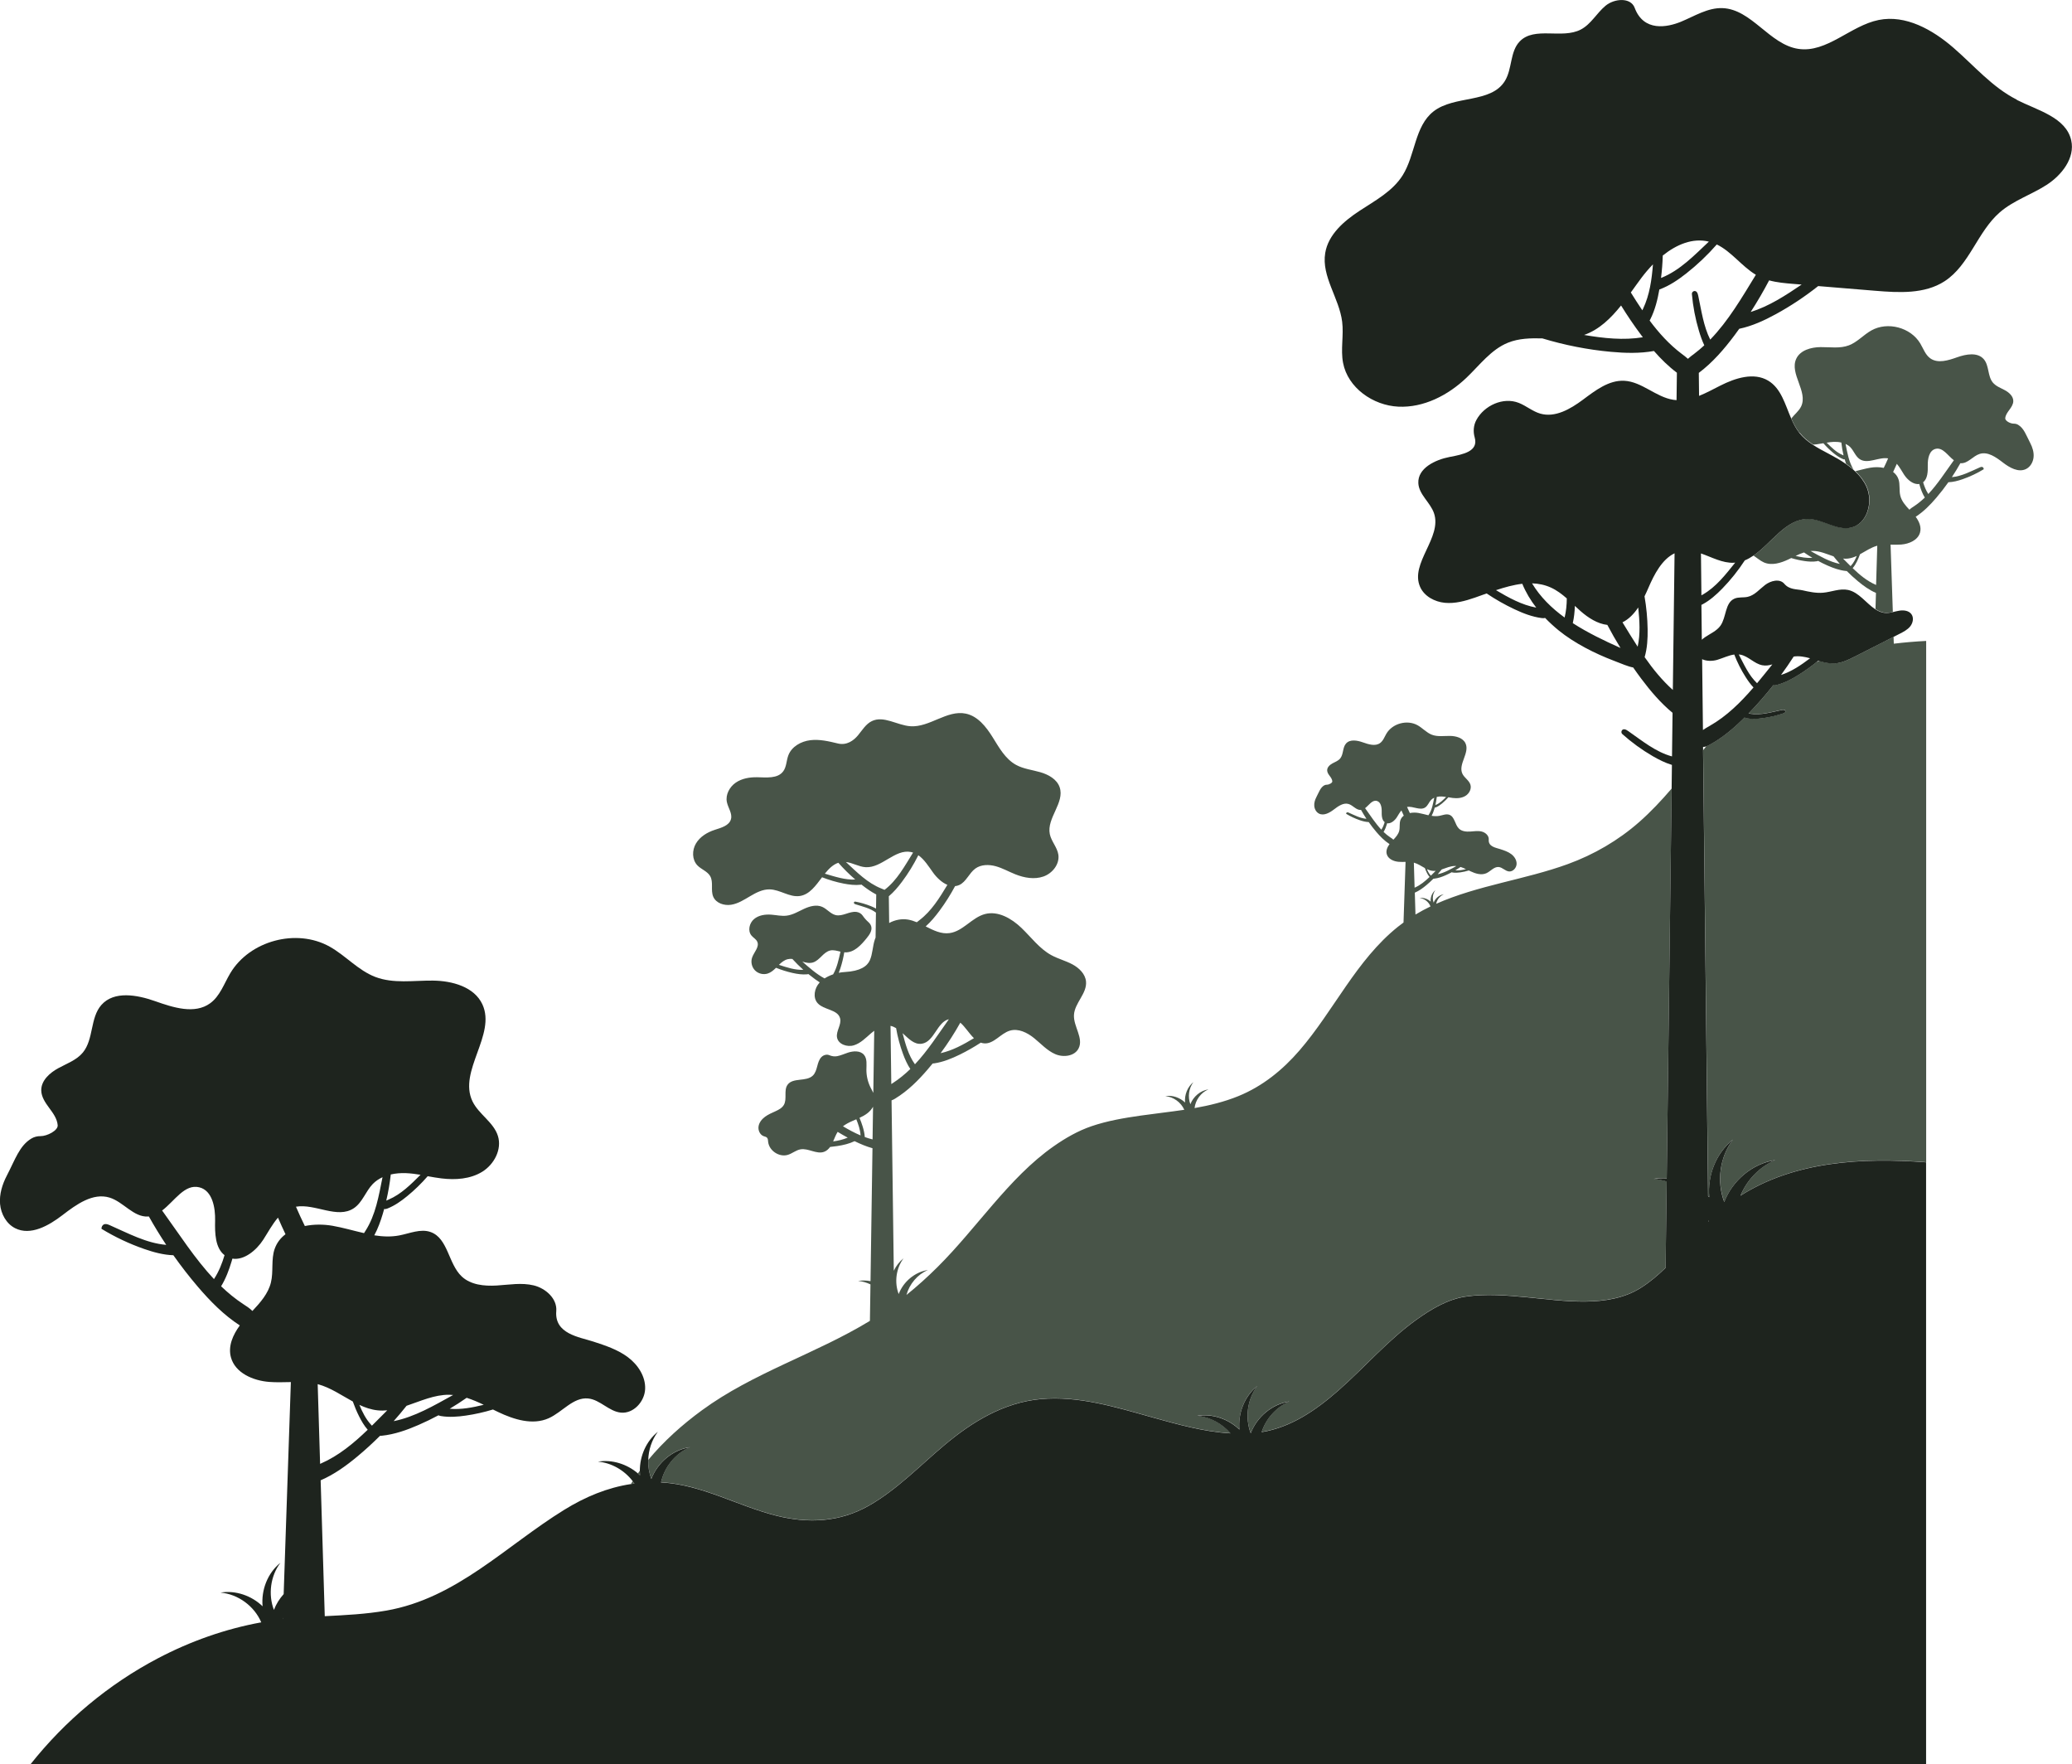 <?xml version="1.0" encoding="UTF-8"?>
<svg id="Layer_2" data-name="Layer 2" xmlns="http://www.w3.org/2000/svg" viewBox="0 0 720.03 612.93">
  <defs>
    <style>
      .cls-1 {
        fill: #485448;
      }

      .cls-1, .cls-2 {
        stroke-width: 0px;
      }

      .cls-2 {
        fill: #1e241e;
      }
    </style>
  </defs>
  <path class="cls-1" d="M593.69,424.45v-.48c.04.12.08.23.13.35-.04.04-.09.08-.13.13ZM219.87,514.61c-.21.32-.41.65-.61.98.39-.06.79-.12,1.19-.17-.18-.27-.38-.54-.58-.81ZM625.3,150.35c-1.16-1.48-2.04-3.18-2.81-4.95,1.08-1.41,2.63-2.57,3.41-4.18,2.47-5.16-4.1-11.37-1.7-16.56,1.39-3,5.16-4.03,8.47-4.06,3.31-.03,6.75.56,9.84-.62,2.93-1.12,5.07-3.65,7.81-5.18,5.66-3.17,13.66-1.03,16.98,4.53,1.07,1.79,1.76,3.92,3.45,5.15,2.65,1.92,6.32.73,9.4-.36,3.09-1.09,7.03-1.81,9.2.65,1.94,2.21,1.3,5.86,3.16,8.13,1.06,1.29,2.73,1.88,4.21,2.68,1.47.8,2.93,2.11,2.91,3.79-.02,1.12-.69,2.1-1.35,3-.66.9-1.37,1.85-1.45,2.96-.07.92,1.84,1.88,2.92,1.86.55,0,1.1.12,1.57.41,2.04,1.23,2.76,3.57,4.21,6.35.78,1.5,1.3,3.18,1.15,4.86s-1.06,3.35-2.57,4.12c-2.65,1.35-5.77-.43-8.12-2.25-2.36-1.81-5.18-3.85-8.02-2.98-2.38.73-4.1,3.38-6.58,3.24-.05,0-.1-.01-.14-.02-.93,1.66-1.92,3.28-2.97,4.86,3.39-.29,6.51-1.98,9.64-3.36.28-.12.57-.24.87-.19.3.05.57.35.57.8-2.31,1.41-4.77,2.57-7.32,3.46-1.61.56-3.27,1.01-4.97,1.06-1.31,1.85-2.7,3.65-4.18,5.38-2.12,2.49-4.44,4.85-7.18,6.62,1.2,1.63,2.03,3.55,1.52,5.44-.72,2.68-3.8,4-6.57,4.21-1.22.09-2.45.05-3.68.03l.79,23.41c-.72.17-1.44.3-2.18.29-1.43-.02-2.68-.53-3.85-1.3l.17-5.62c-2.31-.99-4.38-2.49-6.31-4.1-1.33-1.11-2.61-2.28-3.84-3.51-.11,0-.22,0-.33-.02-2.17-.23-4.25-.97-6.25-1.84-1.16-.5-2.29-1.07-3.4-1.67-.13.08-.29.12-.45.14-1.4.23-2.84.12-4.25-.08-1.57-.23-3.12-.58-4.63-1.04-.3.15-.6.29-.89.44-2.7,1.29-5.89,2.28-8.62,1.07-1.28-.57-2.42-1.6-3.6-2.38,6.4-4.36,11.35-12.89,19.14-12.75,5.1.09,9.86,4.13,14.84,2.99,5.68-1.3,7.77-9.01,5.32-14.3-.93-2.02-2.29-3.74-3.89-5.25,1.71-.4,3.43-.9,5.15-1.2,1.51-.26,3.17-.27,4.71.05.54-1.08,1.04-2.19,1.52-3.3-3.28-.56-7.08,2.13-9.89.26-1.46-.98-2.01-2.86-3.23-4.13-.48-.5-1.06-.87-1.68-1.16.62,3.08,1.15,6.23,2.76,8.89-.82-.71-1.69-1.38-2.59-2.01-.07-.22-.14-.44-.21-.66-.08-.28-.15-.57-.23-.85,0,0,0,0,0,0-.19.06-.4,0-.58-.08-1.23-.49-2.33-1.27-3.35-2.11-1.26-1.03-2.43-2.18-3.5-3.41-.79.14-1.58.28-2.37.38-.39.05-.78.08-1.17.1-1.77-1.16-3.41-2.49-4.72-4.15ZM629.79,193.8c-.99-.59-1.95-1.21-2.89-1.86-.99.31-1.96.74-2.92,1.2,1.93.46,3.87.84,5.82.66ZM639.37,195.93c-.76-.86-1.5-1.73-2.21-2.63-2.39-.8-4.76-1.9-7.26-1.88-.23,0-.47.02-.7.04,3.27,1.8,6.55,3.75,10.17,4.47ZM643.25,196.52c.89-.97,1.48-2.15,1.98-3.37-.99.46-2.01.81-3.1.93-.56.06-1.11.05-1.66,0,.87.87,1.74,1.76,2.62,2.62.05-.06.11-.12.16-.18ZM652.36,189.61s-.03,0-.05.01c-2.13.58-4.01,1.89-5.95,2.95-.31.86-.66,1.7-1.06,2.51-.41.82-.89,1.62-1.49,2.32,2.41,2.32,4.96,4.45,8.01,5.78.04.02.09.04.13.06l.41-13.63ZM668.29,167.55c.42,1.42.96,2.78,1.77,4.03.01.02.03.04.04.06,3.26-3.46,5.89-7.61,8.71-11.49.05-.08.11-.15.17-.23-2.15-1.63-3.84-4.6-6.38-3.96-2.21.56-2.74,3.44-2.69,5.72.05,2.11-.02,4.65-1.62,5.88ZM657.86,163.98c.84.63,1.5,1.45,1.86,2.5.63,1.82.18,3.86.64,5.74.47,1.91,1.8,3.42,3.17,4.88.46-.47,1.05-.84,1.61-1.21,1.35-.89,2.58-1.91,3.74-3.01-.8-1.31-1.35-2.77-1.79-4.25-.05-.16-.08-.32-.13-.48-1.98.33-4.09-1.39-5.27-3.21-.81-1.25-1.56-2.67-2.53-3.79-.41.96-.84,1.9-1.29,2.84ZM634.78,153.81c1.66,1.64,3.31,3.32,5.44,4.23.14.06.28.12.42.19-.35-1.47-.6-2.96-.76-4.47-.85-.2-1.74-.27-2.6-.24-.84.03-1.67.14-2.5.28ZM225.25,507.26c5.41-6.54,11.89-12.31,18.65-17.25,17.82-13.05,39.31-19.53,58.12-30.92.09-.06.19-.12.28-.18l.19-12.66c-1.35-.64-2.8-1.07-4.29-1.2,1.43-.24,2.89-.19,4.31.08l.68-46.19c-2.14-.59-4.21-1.47-6.22-2.45-1.87.9-3.92,1.37-5.97,1.69-.84.13-1.68.24-2.53.32-.55.75-1.23,1.38-2.09,1.69-2.63.96-5.48-1.35-8.23-.85-1.55.28-2.82,1.42-4.32,1.89-3,.95-6.58-1.4-6.9-4.54-.05-.5-.05-1.06-.4-1.42-.3-.31-.77-.37-1.17-.52-1.29-.49-1.97-2.04-1.76-3.4.21-1.36,1.15-2.52,2.26-3.34,1.11-.82,2.4-1.35,3.66-1.93,1.11-.51,2.25-1.12,2.87-2.18,1.21-2.08-.11-5.03,1.28-6.99,1.86-2.62,6.5-.97,8.8-3.21.87-.84,1.21-2.07,1.52-3.24.31-1.17.65-2.4,1.51-3.24.69-.68,1.83-.98,2.67-.61.87.38,1.83.53,2.76.35,1.27-.25,2.49-.81,3.72-1.22,1.91-.63,4.33-.77,5.61.78,1.13,1.37.83,3.36.82,5.13-.01,2.09.46,4.17,1.37,6.05.33.67.71,1.33,1.03,2.01l.32-21.58c-.39.28-.76.58-1.11.88-1.85,1.59-3.62,3.45-5.95,4.17-2.33.72-5.44-.33-5.87-2.73-.4-2.24,1.66-4.46,1.06-6.66-.84-3.12-5.65-2.84-7.8-5.25-1.74-1.95-1.12-5.19.65-7.12.03-.03.06-.06.09-.09-.55-.35-1.09-.72-1.61-1.1-.8-.58-1.58-1.18-2.34-1.8-.14.05-.29.07-.44.09-1.67.15-3.35-.1-4.99-.46-1.98-.44-3.93-1.05-5.81-1.81-.87.85-1.77,1.64-2.9,2-1.52.49-3.3.05-4.42-1.1s-1.52-2.93-1-4.44c.65-1.91,2.64-3.72,1.78-5.55-.41-.88-1.37-1.35-1.99-2.1-1.38-1.64-.76-4.33.87-5.72,1.63-1.39,3.93-1.71,6.07-1.54,1.76.14,3.52.56,5.27.34,2.16-.26,4.08-1.46,6.06-2.37s4.3-1.56,6.3-.69c1.68.73,2.88,2.43,4.66,2.86,1.2.29,2.45-.07,3.63-.45,1.17-.38,2.39-.8,3.61-.65.83.1,1.67.56,2.13,1.24.57.83,1.23,1.59,1.98,2.26.47.42.86.91,1.03,1.54.39,1.44-.6,2.86-1.54,4.02-1.96,2.44-4.41,5.12-7.54,4.99-.1,0-.19-.02-.29-.03-.31,1.91-.77,3.8-1.37,5.64-.17.5-.35,1-.55,1.49.71-.14,1.44-.23,2.17-.27,5.31-.3,7.7-1.99,8.62-4.04,1.02-2.29.96-4.93,1.77-7.3.07-.21.16-.41.24-.61l.13-8.69c-2.02-1.52-4.59-2.09-7.01-2.86-.21-.07-.43-.14-.57-.31-.01-.02-.03-.04-.04-.05-.17-.3.1-.67.45-.6,1.84.34,3.65.87,5.39,1.57.62.25,1.23.53,1.81.85l.07-4.9c-1.69-.88-3.27-1.98-4.77-3.15-.12-.09-.23-.18-.35-.28-.1.02-.19.04-.29.05-1.98.22-3.98-.03-5.94-.41-2.55-.5-5.05-1.24-7.47-2.19-2.22,2.92-4.37,6.04-7.78,6.52-3.56.5-6.84-2.24-10.44-2.31-2.43-.05-4.71,1.14-6.8,2.38-2.1,1.24-4.21,2.6-6.62,2.97s-5.22-.56-6.18-2.8c-.97-2.24.15-5.05-1.07-7.16-.98-1.69-3.1-2.33-4.45-3.74-1.89-1.98-1.88-5.26-.48-7.61s3.89-3.86,6.49-4.71c2.25-.74,5.06-1.45,5.67-3.74.54-2-1.03-3.92-1.43-5.96-.51-2.55.94-5.22,3.07-6.7,2.14-1.48,4.84-1.93,7.44-1.89,3.24.06,7.14.55,9.07-2.05,1.18-1.58,1.09-3.76,1.8-5.6,1.16-3.02,4.4-4.83,7.62-5.22,3.21-.39,6.44.38,9.58,1.14,3.09.75,5.48-1.03,6.97-2.81,1.49-1.78,2.72-3.93,4.81-4.95,4.14-2.03,8.81,1.44,13.41,1.77,6.66.47,12.73-5.75,19.27-4.38,4.16.87,7.06,4.57,9.31,8.18,2.25,3.61,4.41,7.57,8.14,9.62,2.58,1.42,5.6,1.73,8.43,2.55,2.83.82,5.75,2.42,6.72,5.2,1.87,5.37-4.57,10.75-3.41,16.32.53,2.52,2.56,4.55,2.96,7.09.52,3.3-2.03,6.53-5.18,7.63-3.15,1.1-6.67.47-9.77-.77-2.28-.91-4.44-2.15-6.8-2.8s-5.08-.64-7.07.79c-2.2,1.59-3.17,4.64-5.64,5.75-.47.21-.94.33-1.42.37-1.6,2.99-3.41,5.86-5.43,8.58-1.44,1.94-2.99,3.81-4.79,5.42,2.71,1.37,5.38,2.72,8.31,2.32,4.65-.62,7.74-5.4,12.27-6.61,4.56-1.21,9.26,1.52,12.67,4.78s6.28,7.24,10.43,9.5c2.33,1.27,4.95,1.93,7.29,3.18,2.34,1.25,4.5,3.33,4.75,5.97.39,4.16-3.97,7.45-4.19,11.63-.21,3.99,3.4,8.02,1.62,11.59-1.37,2.75-5.29,3.24-8.11,2.02-2.83-1.22-4.94-3.6-7.33-5.54s-5.52-3.5-8.46-2.62c-3.22.96-5.51,4.62-8.86,4.42-.44-.03-.85-.12-1.24-.26-2.35,1.53-4.78,2.92-7.29,4.15-2.82,1.38-5.78,2.59-8.89,3.05-.18.03-.37.04-.55.05-.57.7-1.15,1.4-1.75,2.09-3.24,3.77-6.82,7.38-11.27,10.1-.39.24-.81.47-1.26.62l.78,59.19c.8-1.67,1.95-3.17,3.41-4.33-2.63,3.5-3.26,8.37-1.71,12.43,1.63-4.28,5.61-7.68,10.17-8.35-3.65,1.54-6.44,4.87-7.47,8.67,3.76-3.03,7.35-6.27,10.77-9.67,6.89-6.85,12.97-14.46,19.32-21.8,6.39-7.38,13.12-14.64,21.16-20.25,4-2.8,8.38-5.31,13.02-6.9,5.5-1.88,11.32-2.87,17.05-3.69,5.05-.72,10.16-1.27,15.23-2.03-1.15-2.59-3.75-4.49-6.59-4.75,2.47-.41,5.07.51,6.86,2.23-.25-2.64.82-5.43,2.9-7.09-1.63,2.16-2.01,5.17-1.06,7.68,1.01-2.65,3.47-4.75,6.29-5.16-2.62,1.1-4.52,3.69-4.83,6.5,5.19-.92,10.31-2.16,15.23-4.16,8.37-3.41,15.35-9.06,21.22-15.86,11.97-13.85,19.71-31.35,34.22-42.98.64-.51,1.29-1,1.94-1.47l.71-21.07c-.78.01-1.57.04-2.35-.02-1.77-.13-3.73-.98-4.19-2.69-.33-1.21.21-2.43.97-3.47-1.75-1.13-3.23-2.64-4.58-4.22-.94-1.1-1.82-2.25-2.65-3.43-1.09-.04-2.15-.32-3.18-.68-1.63-.57-3.2-1.3-4.67-2.2,0-.29.18-.48.36-.51s.38.05.55.12c2,.88,3.98,1.95,6.15,2.13-.67-1.01-1.3-2.04-1.89-3.1-.03,0-.07.01-.1.02-1.58.09-2.68-1.6-4.2-2.06-1.81-.55-3.61.75-5.12,1.9s-3.49,2.29-5.18,1.43c-.96-.49-1.54-1.55-1.64-2.63-.1-1.07.24-2.15.73-3.1.92-1.77,1.38-3.26,2.68-4.05.3-.18.65-.26,1-.26.69,0,1.91-.6,1.86-1.19-.06-.71-.5-1.32-.93-1.89s-.85-1.2-.86-1.91c-.02-1.07.92-1.91,1.85-2.42.94-.51,2-.88,2.68-1.71,1.19-1.45.78-3.78,2.02-5.18,1.38-1.57,3.9-1.11,5.86-.41,1.97.69,4.31,1.46,5.99.23,1.08-.78,1.52-2.14,2.2-3.28,2.12-3.55,7.22-4.91,10.83-2.89,1.74.98,3.11,2.59,4.98,3.3,1.97.75,4.16.38,6.27.4,2.11.02,4.51.68,5.4,2.59,1.53,3.31-2.66,7.27-1.08,10.56.68,1.42,2.31,2.28,2.78,3.78.46,1.46-.41,3.1-1.71,3.9s-2.92.91-4.44.73c-.51-.06-1.01-.15-1.51-.24-.68.78-1.43,1.51-2.23,2.17-.65.53-1.35,1.03-2.14,1.34-.12.05-.25.09-.37.05,0,0,0,0,0,0-.05.18-.09.36-.15.54-.24.8-.53,1.6-.93,2.34.9.14,1.8.18,2.71.01,1.16-.22,2.35-.77,3.45-.37,1.89.69,1.91,3.46,3.37,4.84.99.93,2.47,1.07,3.82.99,1.35-.08,2.72-.33,4.04-.01s2.57,1.45,2.46,2.8c-.21,2.49,2.5,2.82,4.04,3.33,1.31.43,2.64.87,3.75,1.69s1.96,2.11,1.89,3.48-1.28,2.7-2.65,2.57c-1.3-.13-2.26-1.41-3.56-1.54-1.63-.16-2.81,1.49-4.31,2.16-1.74.77-3.78.14-5.5-.68-.19-.09-.38-.18-.57-.28-.97.29-1.95.52-2.95.66-.9.13-1.82.2-2.71.05-.1-.02-.19-.05-.27-.1-.71.38-1.44.74-2.18,1.07-1.27.56-2.6,1.03-3.99,1.17-.07,0-.15.01-.22.01-.78.78-1.59,1.53-2.44,2.24-1.23,1.03-2.55,1.98-4.02,2.61l.23,7.6c1.7-1.02,3.44-1.95,5.22-2.81-.59-1.58-2.12-2.77-3.81-2.92,1.39-.23,2.86.29,3.87,1.26-.14-1.49.46-3.07,1.64-4.01-.92,1.22-1.14,2.92-.6,4.34.57-1.49,1.96-2.68,3.55-2.91-1.37.58-2.38,1.87-2.67,3.32,14.44-6.42,31-8.42,45.73-13.79,9.09-3.31,17.55-8.23,24.82-14.62,4.06-3.57,7.75-7.52,11.27-11.62l-1.7,135.36c-1.5-.08-3.01-.02-4.5.23,1.53.14,3.03.45,4.48.9l-.38,29.97c-2.68,2.61-5.52,5.02-8.69,7.01-11.27,7.07-26.87,4.41-39.33,3.24-7.13-.67-14.4-1.29-21.53-.24-6.17.91-12.03,4.43-17.03,8.02-9.95,7.15-17.98,16.55-27.15,24.61-7.76,6.81-16.37,12.77-26.64,14.44,1.52-4.66,5.05-8.69,9.61-10.61-6.01.88-11.26,5.36-13.4,11-2.04-5.36-1.21-11.77,2.26-16.38-4.45,3.55-6.73,9.49-6.19,15.12-3.82-3.68-9.36-5.63-14.62-4.76,4.44.4,8.61,2.69,11.49,6.06-9.3-.55-18.51-3.15-27.42-5.63-12.46-3.48-25.43-7.49-38.52-6.27-12.82,1.19-23.77,7.86-33.42,15.96-8.58,7.2-16.51,15.52-26.32,21.09-10.05,5.72-21.03,6.24-32.13,3.46-13.32-3.34-25.87-10.77-39.77-11.54-.1,0-.2,0-.29,0,1.16-5.34,4.97-10.09,10.04-12.23-6.01.88-11.26,5.36-13.4,11-.79-2.09-1.15-4.33-1.08-6.57ZM498.8,279.72c.09-.04.18-.08.27-.12,1.36-.58,2.41-1.65,3.47-2.69-.53-.09-1.06-.16-1.59-.18-.55-.02-1.12.03-1.66.15-.11.96-.27,1.91-.49,2.85ZM496.78,304.69c-.39-.44-.69-.95-.95-1.48-.26-.52-.48-1.05-.68-1.6-1.24-.68-2.44-1.52-3.8-1.88-.01,0-.02,0-.03,0l.26,8.69s.06-.03.09-.04c1.94-.85,3.57-2.21,5.11-3.68ZM505.72,302.4c1.24.11,2.48-.13,3.71-.42-.61-.29-1.23-.56-1.87-.76-.6.42-1.21.81-1.84,1.19ZM499.61,303.74c2.3-.46,4.39-1.69,6.47-2.83-.14-.01-.29-.03-.43-.03-1.6-.01-3.11.69-4.64,1.2-.45.57-.92,1.12-1.4,1.66ZM495.88,301.98c.32.78.69,1.53,1.26,2.15.03.04.07.07.1.11.56-.55,1.12-1.11,1.67-1.67-.35.03-.7.04-1.06,0-.7-.07-1.35-.3-1.98-.59ZM488.96,280.38c.31.71.63,1.42.97,2.11.98-.2,2.04-.2,3-.03,1.15.2,2.3.54,3.45.8.05-.08.1-.16.15-.23,1.12-1.73,1.46-3.82,1.87-5.86-.4.18-.76.42-1.07.74-.78.81-1.13,2.01-2.06,2.63-1.79,1.19-4.21-.53-6.3-.17ZM480.05,288.23c.52-.8.86-1.67,1.13-2.58-1.01-.78-1.06-2.39-1.03-3.73.03-1.46-.3-3.29-1.71-3.65-1.62-.41-2.7,1.49-4.07,2.53.04.05.07.1.11.14,1.79,2.47,3.47,5.12,5.55,7.33,0-.01.02-.03.03-.04ZM487.82,283.39c-.28-.6-.56-1.2-.82-1.81-.62.71-1.1,1.61-1.61,2.41-.75,1.16-2.1,2.26-3.36,2.05-.03.1-.05.2-.08.31-.28.94-.64,1.87-1.15,2.7.74.71,1.53,1.36,2.39,1.93.36.23.73.47,1.02.77.87-.93,1.73-1.89,2.03-3.11.29-1.2,0-2.49.4-3.66.23-.67.65-1.19,1.18-1.59ZM316.34,371.42c-1.07-1.61-1.86-3.4-2.53-5.22-1.08-2.91-1.88-5.92-2.41-8.98-.61-.37-1.25-.65-1.94-.79l.27,20.22c.16-.1.32-.21.48-.31,2.26-1.46,4.27-3.12,6.13-4.92ZM326.87,365.92c4.14-.92,7.9-2.99,11.58-5.21-1.68-1.63-3.06-3.96-4.74-5.39-2.03,3.65-4.32,7.19-6.84,10.6ZM320.36,362.63c-2.65.42-4.6-1.75-6.71-3.66,1,3.8,2.02,7.64,4.3,10.81,4.49-4.79,8.02-10.35,11.79-15.65-4.08.91-5.08,7.82-9.37,8.5ZM319.12,297.15c-1.62,3.25-3.53,6.36-5.71,9.26-1.35,1.8-2.83,3.54-4.54,4.99l.12,9.29c2-1.08,4.33-1.56,6.57-1.18,1.04.18,2.04.51,3.03.92.29-.26.62-.5.93-.73,4.18-3.18,6.96-7.72,9.7-12.26-1.92-.8-3.7-2.5-4.95-4.23-1.54-2.14-3.06-4.61-5.15-6.07ZM297.2,305.58c-2.09-1.8-4.05-3.75-5.87-5.82-1.85.62-3.32,2.09-4.69,3.79,3.47,1.02,6.98,2.21,10.56,2.04ZM306.29,308.71c.35.14.72.28,1.06.45h.05c4.35-3.3,7-8.3,9.9-12.94-.25-.08-.5-.15-.76-.2-5.54-1.09-10.09,5.62-15.73,5.28-2.36-.14-4.54-1.54-6.85-1.8,3.8,3.54,7.53,7.32,12.33,9.22ZM279.15,336.95c-1.33-1.19-2.6-2.45-3.8-3.77-.51-.05-1.03-.05-1.54.07-1.24.27-2.2,1.08-3.13,1.98,2.78.9,5.58,1.85,8.47,1.72ZM292.08,330.65c-1.18-.28-2.35-.66-3.53-.42-2.42.51-3.66,3.43-6.02,4.16-1.22.38-2.47.1-3.72-.29,2.45,2.15,4.91,4.35,7.74,5.85.43-.28.88-.54,1.35-.76.53-.26,1.07-.47,1.62-.66,1.37-2.38,1.93-5.16,2.55-7.88ZM294.59,395.27c-1.19-.64-2.35-1.31-3.5-2.01-.66,1.03-1.07,2.2-1.57,3.32,1.74-.24,3.45-.63,5.06-1.31ZM299.05,394.49c-.11-1.93-.74-3.78-1.48-5.6-.47.2-.94.4-1.41.61-1.13.5-2.26,1.07-3.23,1.82,1.99,1.18,4.02,2.29,6.12,3.17ZM303.22,395.88l.17-11.35c-.47.85-1.14,1.61-1.9,2.21-.86.68-1.82,1.19-2.81,1.65.41.97.78,1.96,1.09,2.97.37,1.2.67,2.44.75,3.7.89.32,1.79.6,2.71.82ZM222.34,511.01c-.22.3-.44.6-.65.9.25.21.49.43.72.65-.05-.52-.07-1.03-.07-1.55ZM637.7,230.44c-1.84.13-3.66-.28-5.47-.79-.31.12-.63.23-.94.35-1.89,1.52-3.86,2.94-5.9,4.23-2.48,1.57-5.1,2.98-7.94,3.73-.39.1-.81.19-1.19.06-2.7,3.42-5.56,6.71-8.6,9.84.21.02.43.06.64.09,3.63.57,7.28-.55,10.87-1.3.3-.06.63-.12.92-.01.04.01.07.03.1.05.4.26.3.88-.15,1.04-2.5.85-5.08,1.45-7.69,1.79-1.77.23-3.58.33-5.34.01-.25-.05-.52-.11-.7-.3-3.7,3.68-7.69,7.1-12.28,9.56-.35.19-.72.37-1.1.5-.36.45-.72.9-1.08,1.35l1.74,154.89c.14.13.29.25.42.39-.71-7.44,2.3-15.28,8.18-19.97-4.58,6.1-5.67,14.56-2.98,21.64,2.84-7.45,9.77-13.36,17.7-14.53-5.46,2.3-9.82,6.9-12.07,12.34,18.81-12.01,42.42-13.3,64.51-11.6v-181.11c-3.76.19-7.52.51-11.25.96l-.08-2.38c-4.39,2.23-8.79,4.46-13.18,6.7-2.26,1.15-4.61,2.32-7.14,2.5Z"/>
  <path class="cls-2" d="M700.87,34.64c-8.53-4.29-14.87-11.85-22.09-18.09-7.22-6.25-16.56-11.5-25.92-9.61-9.85,1.98-18.01,11.53-27.94,10.04-10.02-1.51-16.22-13.78-26.34-14.16-5.12-.19-9.72,2.79-14.46,4.74-4.74,1.94-12.92,3.57-16.06-4.84-1.39-3.73-7.1-3.26-10.16-.7-3.05,2.56-5.03,6.4-8.56,8.24-6.54,3.42-16.09-1.19-21.22,4.12-3.45,3.57-2.56,9.56-5.18,13.78-4.85,7.82-17.54,4.88-24.79,10.55-6.57,5.13-6.3,15.18-10.74,22.23-3.47,5.5-9.49,8.73-14.93,12.29-5.44,3.56-10.91,8.26-11.96,14.68-1.35,8.17,4.87,15.66,5.89,23.88.59,4.73-.58,9.59.31,14.27,1.64,8.66,10.39,14.81,19.19,15.23,8.8.43,17.29-3.95,23.67-10.02,4.6-4.38,8.56-9.82,14.45-12.2,3.76-1.52,7.83-1.6,11.94-1.5,7.76,2.35,15.76,3.93,23.84,4.67,4.98.46,10.04.59,14.95-.29,2.42,2.77,5.04,5.35,7.97,7.55l-.12,9.53c-.36-.02-.73-.06-1.09-.12-6.08-.92-10.92-6.29-17.06-6.61-5.39-.28-10.07,3.37-14.4,6.59s-9.65,6.32-14.83,4.81c-2.67-.78-4.85-2.7-7.44-3.72-5.44-2.14-12.03.92-14.74,5.94-1,1.85-1.17,4.03-.59,6.05,1.41,4.9-4.06,5.9-8.67,6.79-5.09.98-11.16,3.92-10.91,9.1.19,3.96,4.13,6.67,5.43,10.41,2.95,8.49-8.47,17.47-4.8,25.67,1.45,3.25,5.03,5.15,8.57,5.5,3.54.34,7.07-.63,10.43-1.79,1.35-.47,2.72-.96,4.1-1.46,3.07,2.06,6.3,3.9,9.64,5.47,3.01,1.42,6.15,2.64,9.45,3.08.41.05.84.08,1.22-.06,1.48,1.54,3.06,2.98,4.7,4.33,5.46,4.45,12.68,8.08,19.26,10.58,2.54.97,4.88,2.01,6.66,2.32.91,1.31,1.84,2.61,2.79,3.88,3.23,4.31,6.75,8.45,10.89,11.87l-.19,15.15c-5.69-1.54-10.4-5.46-15.25-8.83-.42-.29-.87-.59-1.38-.6-.06,0-.13,0-.19.01-.77.14-1.02,1.14-.44,1.66,3.23,2.89,6.76,5.45,10.5,7.63,2.14,1.24,4.37,2.37,6.73,3.08l-.1,8.28-1.7,135.36c-1.5-.08-3.01-.02-4.5.23,1.53.14,3.03.45,4.48.9l-.38,29.97c-2.68,2.61-5.52,5.02-8.69,7.01-11.27,7.07-26.87,4.41-39.33,3.24-7.13-.67-14.4-1.29-21.53-.24-6.17.91-12.03,4.43-17.03,8.02-9.95,7.15-17.98,16.55-27.15,24.61-7.76,6.81-16.37,12.77-26.64,14.44,1.52-4.66,5.05-8.69,9.61-10.61-6.01.88-11.26,5.36-13.4,11-2.04-5.36-1.21-11.77,2.26-16.38-4.45,3.55-6.73,9.49-6.19,15.12-3.82-3.68-9.36-5.63-14.62-4.76,4.44.4,8.61,2.69,11.49,6.06-9.3-.55-18.51-3.15-27.42-5.63-12.46-3.48-25.43-7.49-38.52-6.27-12.82,1.19-23.77,7.86-33.42,15.96-8.58,7.2-16.51,15.52-26.32,21.09-10.05,5.72-21.03,6.24-32.13,3.46-13.32-3.34-25.87-10.77-39.77-11.54-.1,0-.2,0-.29,0,1.16-5.34,4.97-10.09,10.04-12.23-6.01.88-11.26,5.36-13.4,11-.79-2.09-1.15-4.33-1.08-6.57.1-3.51,1.22-7,3.34-9.81-4.04,3.22-6.29,8.42-6.26,13.57,0,.52.02,1.04.07,1.55-.23-.22-.47-.44-.72-.65-3.78-3.25-8.96-4.92-13.9-4.11,4.76.43,9.21,3.03,12.09,6.81.2.26.39.53.58.81-.4.05-.79.11-1.19.17-8.21,1.25-15.85,4.41-23.23,8.97-20.29,12.52-37.34,30.74-61.81,35-7.06,1.23-14.22,1.58-21.38,1.94l-1.43-47.21c4.69-2.02,8.89-5.05,12.82-8.33,2.71-2.25,5.3-4.64,7.8-7.12.23,0,.45-.02.67-.04,4.41-.46,8.64-1.96,12.7-3.73,2.36-1.03,4.68-2.15,6.96-3.37.26.15.57.22.87.27,2.85.47,5.78.25,8.64-.17,3.19-.46,6.34-1.17,9.42-2.11.6.3,1.2.59,1.81.88,5.49,2.62,11.97,4.64,17.52,2.17,4.78-2.12,8.55-7.4,13.75-6.88,4.14.41,7.21,4.5,11.36,4.91,4.37.44,8.25-3.8,8.44-8.18.2-4.38-2.52-8.49-6.04-11.11-3.52-2.62-7.77-4.02-11.94-5.38-4.94-1.61-13.56-2.65-12.9-10.6.36-4.3-3.64-7.9-7.83-8.93-4.19-1.02-8.57-.22-12.87.04-4.3.26-9.02-.2-12.16-3.15-4.67-4.39-4.73-13.21-10.75-15.41-3.52-1.29-7.32.48-11.01,1.17-2.88.54-5.75.4-8.62-.05,1.27-2.35,2.18-4.89,2.95-7.45.17-.57.33-1.14.49-1.72.38.13.8-.01,1.18-.16,2.5-1,4.73-2.57,6.81-4.28,2.57-2.1,4.95-4.42,7.13-6.93,1.6.29,3.2.58,4.81.77,4.84.58,10,.24,14.15-2.32,4.14-2.56,6.9-7.78,5.44-12.44-1.5-4.79-6.68-7.52-8.85-12.05-5.01-10.48,8.33-23.12,3.46-33.66-2.82-6.1-10.49-8.2-17.21-8.26s-13.71,1.13-20-1.27c-5.95-2.27-10.31-7.42-15.87-10.53-11.5-6.44-27.76-2.1-34.52,9.21-2.17,3.64-3.58,7.98-7.01,10.47-5.38,3.91-12.84,1.48-19.11-.73-6.27-2.22-14.3-3.67-18.69,1.32-3.95,4.48-2.63,11.91-6.43,16.52-2.16,2.63-5.56,3.82-8.55,5.45-2.99,1.63-5.96,4.3-5.91,7.7.03,2.27,1.41,4.27,2.75,6.09,1.35,1.82,2.78,3.76,2.96,6.02.15,1.87-3.74,3.81-5.94,3.79-1.12-.01-2.23.25-3.19.83-4.16,2.49-5.61,7.25-8.55,12.9-1.58,3.04-2.64,6.46-2.34,9.88.31,3.42,2.16,6.81,5.21,8.37,5.38,2.74,11.73-.88,16.51-4.56,4.79-3.69,10.53-7.83,16.31-6.07,4.83,1.47,8.34,6.87,13.38,6.58.1,0,.19-.02.29-.03,1.89,3.37,3.9,6.66,6.04,9.88-6.9-.58-13.22-4.03-19.58-6.82-.56-.25-1.16-.49-1.76-.39s-1.16.7-1.16,1.63c4.69,2.86,9.69,5.22,14.88,7.02,3.26,1.13,6.65,2.05,10.1,2.16,2.67,3.77,5.49,7.42,8.49,10.93,4.32,5.05,9.03,9.85,14.6,13.46-2.43,3.32-4.13,7.21-3.09,11.07,1.47,5.45,7.72,8.14,13.35,8.56,2.48.19,4.98.09,7.48.05l-2.5,73.67c-1.45,1.61-2.62,3.47-3.39,5.49-2.04-5.36-1.21-11.77,2.26-16.38-4.45,3.55-6.73,9.49-6.19,15.12-3.82-3.68-9.36-5.63-14.62-4.76,6.13.55,11.76,4.71,14.15,10.34-12.53,2.28-24.65,6.58-35.92,12.5-17.15,9.01-32.27,21.67-44.28,36.83h658.74v-209.16c-22.1-1.69-45.7-.41-64.51,11.6,2.25-5.44,6.61-10.04,12.07-12.34-7.94,1.17-14.87,7.08-17.7,14.53-2.69-7.08-1.6-15.54,2.98-21.64-5.87,4.69-8.89,12.53-8.18,19.97-.14-.13-.28-.26-.42-.39l-1.74-154.89v-1.18c.36.02.72-.05,1.08-.17.38-.13.75-.31,1.1-.5,4.59-2.46,8.59-5.88,12.28-9.56.17.19.44.25.7.3,1.76.32,3.56.22,5.34-.01,2.62-.33,5.2-.93,7.69-1.79.45-.15.55-.78.15-1.04-.03-.02-.07-.04-.1-.05-.29-.11-.61-.05-.92.01-3.59.75-7.24,1.87-10.87,1.3-.21-.03-.42-.07-.64-.09,3.03-3.13,5.9-6.41,8.6-9.84.38.13.8.04,1.19-.06,2.84-.75,5.46-2.16,7.94-3.73,2.05-1.3,4.02-2.71,5.9-4.23.19-.15.38-.3.57-.45.12.04.25.07.37.11,1.81.51,3.62.92,5.47.79,2.53-.18,4.87-1.35,7.14-2.5,4.39-2.23,8.79-4.46,13.18-6.7.71-.36,1.43-.72,2.14-1.09,1.35-.69,2.75-1.41,3.69-2.59s1.3-2.98.42-4.21c-.89-1.25-2.67-1.48-4.19-1.24-.79.12-1.57.34-2.35.52-.72.17-1.44.3-2.18.29-1.43-.02-2.68-.53-3.85-1.3-3.16-2.06-5.71-5.92-9.48-6.71-2.87-.6-5.76.72-8.69.97-2.41.2-4.81-.32-7.16-.85-1.95-.43-4.5-.14-6.28-2.25-1.59-1.89-4.72-1.09-6.68.4s-3.64,3.6-6.05,4.13c-1.52.34-3.19,0-4.61.63-3.32,1.46-2.76,6.43-4.85,9.39-1.3,1.84-3.52,2.74-5.38,4.01-.38.26-.75.55-1.1.88l-.14-12.12c.14-.06.27-.12.4-.19,2.59-1.39,4.8-3.37,6.85-5.47,2.92-3,5.54-6.29,7.83-9.8,1.02-.42,1.99-.97,2.93-1.61,6.4-4.36,11.35-12.89,19.14-12.75,5.1.09,9.86,4.13,14.84,2.99,5.68-1.3,7.77-9.01,5.32-14.3-.93-2.02-2.29-3.74-3.89-5.25-.22-.2-.43-.4-.66-.6-.82-.71-1.69-1.38-2.59-2.01-1.84-1.28-3.83-2.39-5.79-3.43-1.9-1.01-3.84-2.01-5.64-3.19-1.77-1.16-3.41-2.49-4.72-4.15-1.16-1.48-2.04-3.18-2.81-4.95-2.16-4.98-3.5-10.51-8.04-13.21-4.99-2.96-11.4-.89-16.58,1.73-2.41,1.22-4.88,2.57-7.41,3.58l-.09-7.99c4.81-3.61,8.79-8.23,12.4-13.05.56-.75,1.11-1.51,1.65-2.27,4.5-.95,8.73-2.9,12.77-5.11,5.15-2.82,10.06-6.09,14.66-9.73l19.79,1.63c8.25.68,17.19,1.2,24.14-3.31,8.63-5.6,11.4-17.16,19.16-23.92,4.75-4.14,10.97-6.13,16.27-9.54s9.97-9.37,8.57-15.51c-1.81-7.97-11.62-10.37-18.91-14.04ZM519.86,205.05c3.04-1.01,6.12-1.87,9.14-2.22,1.22,2.97,2.88,5.74,4.85,8.28-5.02-.91-9.54-3.43-13.99-6.06ZM543.7,214.55c-4.53-3.29-8.48-7.16-11.31-11.87,2.25.07,4.45.51,6.58,1.48,2.04.93,3.81,2.28,5.5,3.76-.02,2.24-.23,4.45-.76,6.63ZM546.55,216.5c.45-1.96.66-3.97.72-5.99.66.62,1.33,1.24,2,1.83,2.65,2.32,5.88,4.4,9.29,4.78,1.43,2.72,2.96,5.39,4.57,8.01-5.6-2.5-11.36-5.26-16.58-8.63ZM569.1,224.7c-1.81-2.79-3.54-5.64-5.28-8.48,2.21-1.08,3.99-2.95,5.47-5.16.48,4.59.79,9.2-.2,13.64ZM135.79,408.06c1.72-.39,3.52-.53,5.27-.46,1.71.07,3.39.29,5.08.57-3.36,3.34-6.74,6.75-11.06,8.6-.28.12-.57.24-.85.38.7-3,1.23-6.03,1.57-9.09ZM74.36,444.41c-6.62-7.04-11.98-15.47-17.69-23.36-.11-.15-.23-.31-.34-.46,4.37-3.31,7.81-9.35,12.96-8.06,4.5,1.13,5.57,6.98,5.46,11.63-.1,4.29.03,9.46,3.28,11.94-.85,2.88-1.96,5.65-3.59,8.18-.03.04-.05.08-.08.12ZM95.44,433.92c-1.28,3.71-.36,7.85-1.29,11.66-.95,3.88-3.66,6.95-6.44,9.91-.93-.96-2.13-1.71-3.27-2.45-2.74-1.8-5.25-3.88-7.6-6.13,1.63-2.67,2.74-5.64,3.64-8.64.1-.32.18-.65.28-.97,4.02.66,8.3-2.84,10.7-6.54,1.65-2.55,3.17-5.43,5.14-7.7.84,1.94,1.7,3.86,2.61,5.77-1.7,1.28-3.02,2.96-3.76,5.08ZM98.32,562.51s-.03,0-.04,0c.01-.16.04-.33.06-.49l-.02.49ZM162.18,485.66c2.01.64,3.98,1.5,5.92,2.43-3.92.94-7.87,1.73-11.82,1.37,2.01-1.2,3.98-2.47,5.9-3.81ZM141.28,488.43c4.86-1.63,9.69-3.87,14.77-3.83.48,0,.95.03,1.42.08-6.66,3.66-13.31,7.62-20.67,9.09,1.54-1.74,3.04-3.51,4.48-5.34ZM131.2,490.01c1.13.12,2.25.11,3.37,0-1.77,1.77-3.53,3.57-5.32,5.33-.11-.12-.22-.24-.33-.36-1.81-1.97-3-4.37-4.03-6.86,2.01.94,4.08,1.65,6.3,1.89ZM102.85,419.26c6.67-1.15,14.39,4.34,20.1.53,2.98-1.98,4.09-5.82,6.57-8.4.98-1.02,2.14-1.79,3.41-2.38-1.31,6.49-2.39,13.16-5.96,18.69-.16.24-.32.49-.47.74-3.66-.83-7.31-1.92-10.98-2.56-3.07-.53-6.45-.55-9.58.09-1.09-2.2-2.11-4.44-3.09-6.71ZM110.4,480.92s.07.02.1.02c4.33,1.17,8.15,3.85,12.1,6,.62,1.74,1.33,3.45,2.16,5.1.84,1.68,1.79,3.31,3.02,4.72-4.9,4.71-10.08,9.03-16.27,11.73-.09.04-.18.08-.27.12l-.84-27.69ZM581.33,239.73c-3.73-3.35-6.91-7.25-9.81-11.41.91-3.12,1.09-6.42,1.04-9.67-.06-3.84-.42-7.67-1.08-11.46.48-.98.93-1.98,1.35-2.95,2.02-4.69,4.71-9.9,9.09-12l-.6,47.48ZM593.82,424.32s-.09.08-.13.13v-.48c.04.12.08.23.13.35ZM623.33,228.11c1.91-.28,3.8.08,5.68.6-3.14,2.38-6.39,4.59-10.09,5.8,1.53-2.09,3-4.22,4.4-6.4ZM604.83,227.46c2.76.56,4.78,3.13,7.54,3.67,1.21.24,2.38.06,3.53-.29-1.76,2.19-3.51,4.39-5.31,6.54-2.88-2.71-4.5-6.48-6.36-9.99.2.02.39.04.59.08ZM596.78,229.25c1.96-.59,3.91-1.57,5.89-1.84,1.06,2.75,2.39,5.4,3.98,7.88.8,1.26,1.67,2.48,2.7,3.56-4.47,5.19-9.3,9.98-15.22,13.35-.79.45-1.62.9-2.35,1.44l-.28-24.61c1.51.73,3.6.72,5.29.22ZM602.51,195.52c.16,0,.32-.03.48-.04-3.35,4.16-6.65,8.47-11.27,11.1-.16.09-.32.18-.47.27l-.16-14.56c3.76,1.3,7.48,3.41,11.43,3.24ZM577.81,88.79c4.79-3.84,10.41-6.22,16.03-4.84-5.07,4.76-9.99,9.94-16.41,12.54-.07.03-.14.06-.21.08.32-2.58.52-5.18.6-7.78ZM550.48,116.38c5.26-1.85,9.27-5.77,12.85-10.24,2.19,3.54,4.52,6.99,7.02,10.32.18.24.37.48.55.72-6.76,1.1-13.59.36-20.42-.8ZM570.73,107.83c-1.38-2.03-2.71-4.11-4.01-6.21,1.25-1.73,2.48-3.47,3.73-5.14,1.19-1.58,2.52-3.15,3.96-4.63-.42,5.33-1.15,10.6-3.42,15.4-.09.19-.18.38-.27.57ZM594.31,117.99c-2.34-4.67-3.06-10.06-4.16-15.22-.11-.5-.23-1.03-.6-1.39-.05-.04-.1-.09-.15-.12-.66-.43-1.53.13-1.46.91.38,4.32,1.2,8.6,2.44,12.75.51,1.72,1.11,3.44,1.87,5.06-1.11,1.03-2.27,2.01-3.49,2.93-.74.56-1.52,1.12-2.2,1.76-.68-.64-1.46-1.2-2.2-1.76-4.31-3.25-7.89-7.22-11.11-11.54.09-.15.17-.3.25-.45,1.63-3.23,2.51-6.78,3.13-10.34.07-.02.14-.05.2-.07,3.35-1.26,6.34-3.29,9.15-5.5,3.84-3.02,7.39-6.39,10.61-10.07,5.1,2.45,8.67,7.6,13.58,10.53-4.83,7.88-9.53,15.99-15.86,22.52ZM608.37,108.4c2.3-3.57,4.44-7.23,6.41-10.99,2.73.75,5.62,1,8.45,1.23.95.08,1.9.16,2.85.23-5.62,3.81-11.33,7.54-17.71,9.53Z"/>
</svg>